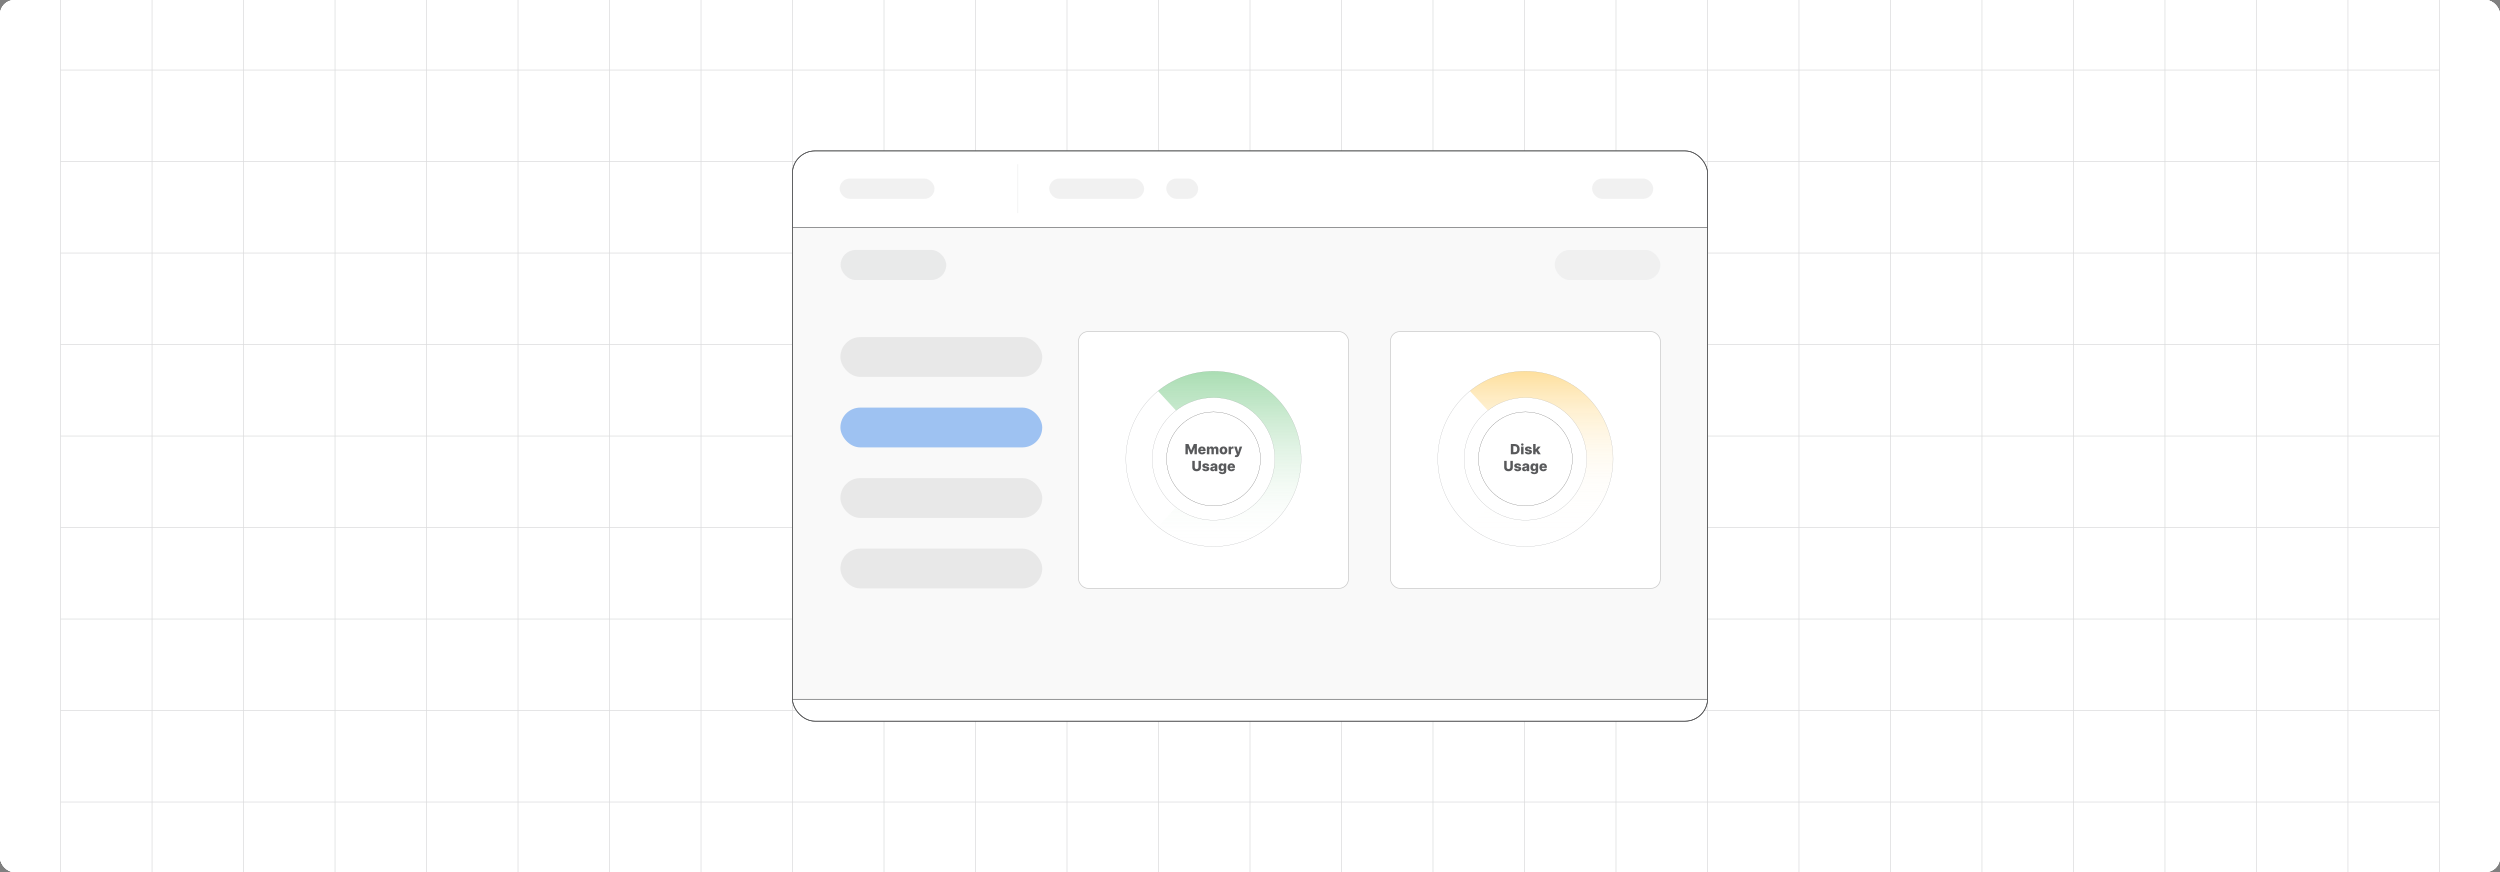 <?xml version="1.0" encoding="UTF-8"?><svg id="Layer_1" xmlns="http://www.w3.org/2000/svg" xmlns:xlink="http://www.w3.org/1999/xlink" viewBox="0 0 860 300"><rect x="0" y="0" width="860" height="300" fill="#808080" stroke="none"/><defs><clipPath id="clippath"><rect width="860" height="300" fill="none" stroke-width="0"/></clipPath><linearGradient id="linear-gradient" x1="422.982" y1="188.006" x2="422.982" y2="127.708" gradientUnits="userSpaceOnUse"><stop offset=".001" stop-color="#fff" stop-opacity="0"/><stop offset=".458" stop-color="#a5dbaf" stop-opacity=".493"/><stop offset=".827" stop-color="#63c174" stop-opacity=".858"/><stop offset="1" stop-color="#4ab75d"/></linearGradient><linearGradient id="linear-gradient-2" x1="530.27" y1="188.006" x2="530.27" y2="127.708" gradientUnits="userSpaceOnUse"><stop offset=".001" stop-color="#fff" stop-opacity="0"/><stop offset=".09" stop-color="#fefdf9" stop-opacity=".027"/><stop offset=".218" stop-color="#fef8e9" stop-opacity=".102"/><stop offset=".37" stop-color="#feefd0" stop-opacity=".225"/><stop offset=".539" stop-color="#fee4ac" stop-opacity=".396"/><stop offset=".723" stop-color="#fdd57e" stop-opacity=".615"/><stop offset=".917" stop-color="#fdc447" stop-opacity=".878"/><stop offset="1" stop-color="#fdbc2e"/></linearGradient></defs><rect y="0" width="860" height="300" rx="5" ry="5" fill="#fff" stroke-width="0"/><rect y="0" width="860" height="300" rx="5" ry="5" fill="#fff" stroke-width="0"/><rect width="860" height="300" rx="5" ry="5" fill="#fff" stroke-width="0"/><g clip-path="url(#clippath)"><rect width="860" height="300" rx="5" ry="5" fill="#fff" stroke-width="0"/><rect x="20.832" y="-7.373" width="818.338" height="314.746" fill="none" stroke="#dbdcdd" stroke-miterlimit="10" stroke-width=".25"/><line x1="20.83" y1="275.899" x2="839.168" y2="275.899" fill="none" stroke="#dbdcdd" stroke-miterlimit="10" stroke-width=".25"/><line x1="20.83" y1="244.424" x2="839.168" y2="244.424" fill="none" stroke="#dbdcdd" stroke-miterlimit="10" stroke-width=".25"/><line x1="20.83" y1="212.949" x2="839.168" y2="212.949" fill="none" stroke="#dbdcdd" stroke-miterlimit="10" stroke-width=".25"/><line x1="20.83" y1="181.475" x2="839.168" y2="181.475" fill="none" stroke="#dbdcdd" stroke-miterlimit="10" stroke-width=".25"/><line x1="20.83" y1="150" x2="839.168" y2="150" fill="none" stroke="#dbdcdd" stroke-miterlimit="10" stroke-width=".25"/><line x1="20.83" y1="118.526" x2="839.168" y2="118.526" fill="none" stroke="#dbdcdd" stroke-miterlimit="10" stroke-width=".25"/><line x1="20.83" y1="87.051" x2="839.168" y2="87.051" fill="none" stroke="#dbdcdd" stroke-miterlimit="10" stroke-width=".25"/><line x1="20.83" y1="55.577" x2="839.168" y2="55.577" fill="none" stroke="#dbdcdd" stroke-miterlimit="10" stroke-width=".25"/><line x1="20.83" y1="24.102" x2="839.168" y2="24.102" fill="none" stroke="#dbdcdd" stroke-miterlimit="10" stroke-width=".25"/><polyline points="807.692 307.373 807.692 275.896 807.692 244.428 807.692 212.95 807.692 181.473 807.692 150.005 807.692 118.527 807.692 87.05 807.692 55.582 807.692 55.572 807.692 24.104 807.692 -7.373" fill="none" stroke="#dbdcdd" stroke-miterlimit="10" stroke-width=".25"/><polyline points="776.215 307.373 776.215 275.896 776.215 244.428 776.215 212.95 776.215 181.473 776.215 150.005 776.215 118.527 776.215 87.05 776.215 55.582 776.215 55.572 776.215 24.104 776.215 -7.373" fill="none" stroke="#dbdcdd" stroke-miterlimit="10" stroke-width=".25"/><polyline points="744.747 307.373 744.747 275.896 744.747 244.428 744.747 212.95 744.747 181.473 744.747 150.005 744.747 118.527 744.747 87.05 744.747 55.582 744.747 55.572 744.747 24.104 744.747 -7.373" fill="none" stroke="#dbdcdd" stroke-miterlimit="10" stroke-width=".25"/><polyline points="713.269 307.373 713.269 275.896 713.269 244.428 713.269 212.95 713.269 181.473 713.269 150.005 713.269 118.527 713.269 87.05 713.269 55.582 713.269 55.572 713.269 24.104 713.269 -7.373" fill="none" stroke="#dbdcdd" stroke-miterlimit="10" stroke-width=".25"/><polyline points="681.792 307.373 681.792 275.896 681.792 244.428 681.792 212.95 681.792 181.473 681.792 150.005 681.792 118.527 681.792 87.05 681.792 55.582 681.792 55.572 681.792 24.104 681.792 -7.373" fill="none" stroke="#dbdcdd" stroke-miterlimit="10" stroke-width=".25"/><polyline points="650.324 307.373 650.324 275.896 650.324 244.428 650.324 212.95 650.324 181.473 650.324 150.005 650.324 118.527 650.324 87.05 650.324 55.582 650.324 55.572 650.324 24.104 650.324 -7.373" fill="none" stroke="#dbdcdd" stroke-miterlimit="10" stroke-width=".25"/><polyline points="618.847 307.373 618.847 275.896 618.847 244.428 618.847 212.95 618.847 181.473 618.847 150.005 618.847 118.527 618.847 87.05 618.847 55.582 618.847 55.572 618.847 24.104 618.847 -7.373" fill="none" stroke="#dbdcdd" stroke-miterlimit="10" stroke-width=".25"/><polyline points="587.369 307.373 587.369 275.896 587.369 244.428 587.369 212.95 587.369 181.473 587.369 150.005 587.369 118.527 587.369 87.05 587.369 55.582 587.369 55.572 587.369 24.104 587.369 -7.373" fill="none" stroke="#dbdcdd" stroke-miterlimit="10" stroke-width=".25"/><polyline points="555.901 307.373 555.901 275.896 555.901 244.428 555.901 212.95 555.901 181.473 555.901 150.005 555.901 118.527 555.901 87.05 555.901 55.582 555.901 55.572 555.901 24.104 555.901 -7.373" fill="none" stroke="#dbdcdd" stroke-miterlimit="10" stroke-width=".25"/><polyline points="524.424 307.373 524.424 275.896 524.424 244.428 524.424 212.95 524.424 181.473 524.424 150.005 524.424 118.527 524.424 87.05 524.424 55.582 524.424 55.572 524.424 24.104 524.424 -7.373" fill="none" stroke="#dbdcdd" stroke-miterlimit="10" stroke-width=".25"/><polyline points="492.946 307.373 492.946 275.896 492.946 244.428 492.946 212.95 492.946 181.473 492.946 150.005 492.946 118.527 492.946 87.05 492.946 55.582 492.946 55.572 492.946 24.104 492.946 -7.373" fill="none" stroke="#dbdcdd" stroke-miterlimit="10" stroke-width=".25"/><polyline points="461.478 307.373 461.478 275.896 461.478 244.428 461.478 212.95 461.478 181.473 461.478 150.005 461.478 118.527 461.478 87.05 461.478 55.582 461.478 55.572 461.478 24.104 461.478 -7.373" fill="none" stroke="#dbdcdd" stroke-miterlimit="10" stroke-width=".25"/><polyline points="430.001 307.373 430.001 275.896 430.001 244.428 430.001 212.95 430.001 181.473 430.001 150.005 430.001 118.527 430.001 87.05 430.001 55.582 430.001 55.572 430.001 24.104 430.001 -7.373" fill="none" stroke="#dbdcdd" stroke-miterlimit="10" stroke-width=".25"/><polyline points="398.523 307.373 398.523 275.896 398.523 244.428 398.523 212.95 398.523 181.473 398.523 150.005 398.523 118.527 398.523 87.05 398.523 55.582 398.523 55.572 398.523 24.104 398.523 -7.373" fill="none" stroke="#dbdcdd" stroke-miterlimit="10" stroke-width=".25"/><polyline points="367.046 307.373 367.046 275.896 367.046 244.428 367.046 212.95 367.046 181.473 367.046 150.005 367.046 118.527 367.046 87.05 367.046 55.582 367.046 55.572 367.046 24.104 367.046 -7.373" fill="none" stroke="#dbdcdd" stroke-miterlimit="10" stroke-width=".25"/><polyline points="335.578 307.373 335.578 275.896 335.578 244.428 335.578 212.95 335.578 181.473 335.578 150.005 335.578 118.527 335.578 87.05 335.578 55.582 335.578 55.572 335.578 24.104 335.578 -7.373" fill="none" stroke="#dbdcdd" stroke-miterlimit="10" stroke-width=".25"/><polyline points="304.101 307.373 304.101 275.896 304.101 244.428 304.101 212.95 304.101 181.473 304.101 150.005 304.101 118.527 304.101 87.05 304.101 55.582 304.101 55.572 304.101 24.104 304.101 -7.373" fill="none" stroke="#dbdcdd" stroke-miterlimit="10" stroke-width=".25"/><polyline points="272.623 307.373 272.623 275.896 272.623 244.428 272.623 212.95 272.623 181.473 272.623 150.005 272.623 118.527 272.623 87.05 272.623 55.582 272.623 55.572 272.623 24.104 272.623 -7.373" fill="none" stroke="#dbdcdd" stroke-miterlimit="10" stroke-width=".25"/><polyline points="241.155 307.373 241.155 275.896 241.155 244.428 241.155 212.95 241.155 181.473 241.155 150.005 241.155 118.527 241.155 87.05 241.155 55.582 241.155 55.572 241.155 24.104 241.155 -7.373" fill="none" stroke="#dbdcdd" stroke-miterlimit="10" stroke-width=".25"/><polyline points="209.678 307.373 209.678 275.896 209.678 244.428 209.678 212.95 209.678 181.473 209.678 150.005 209.678 118.527 209.678 87.05 209.678 55.582 209.678 55.572 209.678 24.104 209.678 -7.373" fill="none" stroke="#dbdcdd" stroke-miterlimit="10" stroke-width=".25"/><polyline points="178.2 307.373 178.2 275.896 178.2 244.428 178.2 212.95 178.2 181.473 178.2 150.005 178.2 118.527 178.2 87.05 178.2 55.582 178.2 55.572 178.2 24.104 178.2 -7.373" fill="none" stroke="#dbdcdd" stroke-miterlimit="10" stroke-width=".25"/><polyline points="146.732 307.373 146.732 275.896 146.732 244.428 146.732 212.95 146.732 181.473 146.732 150.005 146.732 118.527 146.732 87.05 146.732 55.582 146.732 55.572 146.732 24.104 146.732 -7.373" fill="none" stroke="#dbdcdd" stroke-miterlimit="10" stroke-width=".25"/><polyline points="115.255 307.373 115.255 275.896 115.255 244.428 115.255 212.95 115.255 181.473 115.255 150.005 115.255 118.527 115.255 87.05 115.255 55.582 115.255 55.572 115.255 24.104 115.255 -7.373" fill="none" stroke="#dbdcdd" stroke-miterlimit="10" stroke-width=".25"/><polyline points="83.777 307.373 83.777 275.896 83.777 244.428 83.777 212.95 83.777 181.473 83.777 150.005 83.777 118.527 83.777 87.05 83.777 55.582 83.777 55.572 83.777 24.104 83.777 -7.373" fill="none" stroke="#dbdcdd" stroke-miterlimit="10" stroke-width=".25"/><polyline points="52.309 307.373 52.309 275.896 52.309 244.428 52.309 212.95 52.309 181.473 52.309 150.005 52.309 118.527 52.309 87.05 52.309 55.582 52.309 55.572 52.309 24.104 52.309 -7.373" fill="none" stroke="#dbdcdd" stroke-miterlimit="10" stroke-width=".25"/></g><rect x="272.575" y="51.909" width="314.851" height="196.183" rx="7.796" ry="7.796" fill="#fff" stroke="#333" stroke-miterlimit="10" stroke-width=".217"/><rect x="272.575" y="78.244" width="314.851" height="162.312" fill="#f9f9f9" stroke="#58595b" stroke-miterlimit="10" stroke-width=".217"/><g opacity=".49"><rect x="289.158" y="85.983" width="36.354" height="10.34" rx="5.17" ry="5.17" fill="#c6c8c9" opacity=".64" stroke-width="0"/></g><g opacity=".32"><rect x="534.82" y="85.983" width="36.354" height="10.34" rx="5.17" ry="5.17" fill="#dbdcdd" stroke-width="0"/></g><g opacity=".63"><rect x="547.67" y="61.413" width="21.055" height="6.987" rx="3.494" ry="3.494" fill="#e9e9e9" stroke-width="0"/><rect x="360.929" y="61.413" width="32.65" height="6.987" rx="3.494" ry="3.494" fill="#e9e9e9" stroke-width="0"/><rect x="288.826" y="61.413" width="32.65" height="6.987" rx="3.494" ry="3.494" fill="#e9e9e9" stroke-width="0"/><rect x="401.186" y="61.413" width="10.984" height="6.987" rx="3.494" ry="3.494" fill="#e9e9e9" stroke-width="0"/><line x1="350.173" y1="56.489" x2="350.173" y2="73.324" fill="none" stroke="#a5a7aa" stroke-miterlimit="10" stroke-width=".072"/></g><rect x="272.575" y="51.909" width="314.851" height="196.183" rx="7.796" ry="7.796" fill="none" stroke="#58595b" stroke-miterlimit="10" stroke-width=".25"/><g opacity=".36"><rect x="289.098" y="115.961" width="69.426" height="13.689" rx="6.845" ry="6.845" fill="#cacaca" stroke-width="0"/></g><g opacity=".36"><rect x="289.098" y="164.469" width="69.426" height="13.689" rx="6.845" ry="6.845" fill="#cacaca" stroke-width="0"/></g><rect x="289.098" y="188.723" width="69.426" height="13.689" rx="6.845" ry="6.845" fill="#cacaca" opacity=".36" stroke-width="0"/><rect x="289.098" y="140.215" width="69.426" height="13.689" rx="6.845" ry="6.845" fill="#9ec2f2" stroke-width="0"/><rect x="371.011" y="114.054" width="92.874" height="88.358" rx="3.291" ry="3.291" fill="#fff" stroke="#cacaca" stroke-miterlimit="10" stroke-width=".25"/><rect x="478.3" y="114.054" width="92.874" height="88.358" rx="3.291" ry="3.291" fill="#fff" stroke="#cacaca" stroke-miterlimit="10" stroke-width=".25"/><path d="M417.448,127.708c-16.65,0-30.149,13.499-30.149,30.149s13.499,30.149,30.149,30.149,30.149-13.499,30.149-30.149-13.499-30.149-30.149-30.149ZM417.448,178.939c-11.624,0-21.082-9.457-21.082-21.082s9.457-21.082,21.082-21.082,21.082,9.457,21.082,21.082-9.457,21.082-21.082,21.082Z" fill="#fff" stroke="#9c9ea1" stroke-miterlimit="10" stroke-width=".07"/><path d="M417.448,127.708c-7.24,0-13.884,2.553-19.082,6.81l6.168,6.689c3.57-2.777,8.052-4.432,12.914-4.432,11.624,0,21.082,9.457,21.082,21.082s-9.457,21.082-21.082,21.082c-4.862,0-9.344-1.655-12.914-4.432l-6.168,6.689c5.198,4.257,11.842,6.81,19.082,6.81,16.65,0,30.149-13.499,30.149-30.149s-13.499-30.149-30.149-30.149Z" fill="url(#linear-gradient)" opacity=".47" stroke-width="0"/><circle cx="417.448" cy="157.857" r="16.16" fill="#fff" stroke="#333" stroke-miterlimit="10" stroke-width=".07"/><path d="M407.793,152.747h1.053l.893,2.176h.041l.893-2.176h1.052v3.515h-.827v-2.159h-.029l-.845,2.137h-.528l-.845-2.148h-.029v2.171h-.827v-3.515Z" fill="#58595b" stroke-width="0"/><path d="M413.487,156.311c-.275,0-.514-.055-.713-.164s-.352-.266-.46-.469-.16-.444-.16-.725c0-.273.054-.511.161-.715s.259-.363.455-.477c.195-.113.426-.171.691-.171.188,0,.359.029.515.088s.29.144.403.259c.113.115.201.256.265.424.062.167.094.359.094.575v.21h-2.291v-.487h1.511c-.001-.09-.022-.169-.064-.239-.041-.069-.098-.124-.169-.164-.072-.039-.154-.059-.247-.059-.094,0-.178.021-.252.062s-.133.099-.177.17c-.043.071-.066.152-.068.243v.496c0,.107.021.201.064.282.042.08.102.143.18.188.078.045.171.067.278.067.074,0,.142-.011.202-.031.061-.021.113-.051.156-.091.044-.04.076-.09.099-.147l.77.022c-.032.172-.102.322-.211.45-.107.128-.249.227-.425.297-.175.07-.377.105-.607.105Z" fill="#58595b" stroke-width="0"/><path d="M415.169,156.261v-2.636h.799v.483h.028c.056-.16.148-.286.278-.379.131-.093.286-.14.467-.14.184,0,.34.048.471.142.13.094.213.22.249.377h.027c.049-.156.144-.282.288-.377.143-.094.311-.142.506-.142.25,0,.452.08.607.24.156.159.234.378.234.656v1.774h-.84v-1.582c0-.132-.033-.232-.102-.302-.067-.069-.154-.103-.262-.103-.116,0-.207.037-.273.112s-.099.176-.099.301v1.574h-.807v-1.591c0-.122-.033-.219-.1-.29s-.154-.106-.263-.106c-.073,0-.138.018-.193.053-.057.034-.101.084-.132.148-.031.064-.047.139-.047.227v1.56h-.84Z" fill="#58595b" stroke-width="0"/><path d="M420.876,156.311c-.276,0-.514-.057-.713-.171-.198-.113-.351-.273-.458-.477-.107-.205-.16-.441-.16-.712,0-.272.053-.509.16-.713s.26-.363.458-.477c.199-.113.436-.171.713-.171.277,0,.515.058.714.171.198.114.351.273.458.477.106.204.16.441.16.713,0,.271-.054.507-.16.712-.107.204-.26.363-.458.477-.199.114-.436.171-.714.171ZM420.882,155.677c.101,0,.185-.03.256-.092.069-.062.123-.148.16-.258.037-.11.056-.237.056-.381,0-.146-.019-.274-.056-.385-.037-.109-.091-.195-.16-.257-.07-.062-.155-.093-.256-.093-.104,0-.192.03-.264.093-.071.061-.126.147-.163.257-.037.11-.056.238-.056.385,0,.144.019.271.056.381.037.109.092.195.163.258.071.061.159.092.264.092Z" fill="#58595b" stroke-width="0"/><path d="M422.639,156.261v-2.636h.815v.48h.027c.049-.174.127-.304.235-.389.108-.086.235-.128.379-.128.039,0,.079.002.12.008.042.005.08.013.115.022v.73c-.04-.014-.092-.024-.157-.032-.065-.008-.122-.012-.172-.012-.1,0-.19.021-.269.065-.08.044-.143.105-.188.184-.045.079-.067.171-.067.275v1.432h-.84Z" fill="#58595b" stroke-width="0"/><path d="M425.269,157.25c-.101,0-.195-.008-.285-.022-.089-.016-.166-.036-.23-.061l.185-.609c.083.027.157.044.225.048.066.005.124-.006.173-.031s.086-.071.112-.137l.033-.079-.938-2.731h.879l.485,1.881h.028l.492-1.881h.884l-.994,2.888c-.048.144-.115.272-.203.382-.087.11-.2.197-.338.261-.138.062-.308.094-.509.094Z" fill="#58595b" stroke-width="0"/><path d="M412.276,158.547h.848v2.267c0,.263-.062.49-.188.685-.124.193-.298.344-.521.449-.223.106-.482.159-.777.159-.299,0-.56-.053-.782-.159-.224-.105-.397-.256-.52-.449-.123-.194-.185-.422-.185-.685v-2.267h.85v2.193c0,.121.027.23.08.324.054.095.128.169.224.223.097.054.208.081.335.081s.238-.027.334-.081.17-.128.224-.223.081-.203.081-.324v-2.193Z" fill="#58595b" stroke-width="0"/><path d="M415.957,160.23l-.77.021c-.008-.055-.029-.103-.065-.146-.035-.043-.081-.077-.138-.102s-.122-.037-.196-.037c-.098,0-.181.019-.248.059-.068.039-.102.092-.101.158-.001.051.019.096.062.134.043.037.12.067.231.091l.509.096c.263.051.459.134.587.251.129.116.194.272.195.463-.001.181-.055.339-.16.473-.106.134-.251.237-.434.311-.184.073-.393.11-.628.11-.377,0-.674-.077-.891-.232s-.34-.363-.371-.624l.829-.021c.018.096.065.169.143.22.076.05.174.075.293.075.107,0,.195-.019.263-.06s.102-.094.102-.16c-.001-.06-.027-.107-.078-.143-.052-.036-.133-.065-.242-.085l-.46-.088c-.265-.048-.461-.137-.591-.267-.129-.13-.193-.296-.192-.497-.001-.177.046-.327.142-.452.095-.126.23-.222.404-.288.176-.066.382-.1.62-.1.356,0,.638.075.844.225s.32.354.342.615Z" fill="#58595b" stroke-width="0"/><path d="M417.178,162.106c-.168,0-.316-.028-.446-.085s-.232-.143-.308-.258-.112-.26-.112-.434c0-.146.025-.27.077-.37s.122-.183.213-.246c.09-.062.194-.11.312-.143.117-.033.243-.055.377-.066.15-.014.271-.028.362-.044s.158-.037.2-.066.062-.071.062-.125v-.009c0-.088-.03-.155-.091-.204-.06-.048-.143-.071-.245-.071-.111,0-.2.023-.269.071-.067.049-.11.114-.128.199l-.774-.027c.022-.16.082-.304.178-.43.096-.127.227-.227.395-.299s.369-.109.606-.109c.168,0,.323.021.465.06s.266.097.37.172c.105.075.188.167.245.275s.087.232.087.372v1.792h-.79v-.367h-.021c-.047.089-.106.165-.179.227-.073.061-.158.108-.256.139-.099.031-.208.047-.331.047ZM417.437,161.556c.09,0,.172-.018.244-.055.073-.036.131-.087.175-.151.043-.065.065-.141.065-.227v-.25c-.023.013-.053.023-.086.034-.034.011-.071.021-.111.029s-.081.017-.123.023c-.043.008-.083.014-.122.019-.079.013-.146.032-.202.059-.055.026-.098.06-.127.102s-.043.092-.043.148c0,.087.03.153.093.199s.142.068.238.068Z" fill="#58595b" stroke-width="0"/><path d="M420.494,163.105c-.251,0-.466-.035-.644-.105-.179-.069-.319-.165-.421-.286s-.163-.259-.184-.412l.795-.045c.015.054.042.101.083.141s.094.071.159.093c.066.022.144.033.233.033.141,0,.257-.034.349-.102s.139-.186.139-.355v-.464h-.029c-.033.081-.084.154-.151.218-.067.065-.151.114-.251.151-.101.036-.215.055-.345.055-.192,0-.368-.045-.527-.135-.16-.09-.287-.23-.383-.419s-.144-.433-.144-.731c0-.308.05-.561.147-.762.099-.199.228-.348.388-.443.159-.096.331-.144.516-.144.139,0,.257.024.355.071.1.048.181.108.245.184.065.074.112.151.145.231h.024v-.451h.836v2.647c0,.223-.057.411-.168.565-.112.153-.27.27-.471.349-.201.08-.435.12-.698.12ZM420.519,161.414c.102,0,.189-.026.261-.08s.128-.131.167-.231c.038-.101.058-.222.058-.362,0-.144-.019-.267-.057-.37-.039-.103-.095-.184-.167-.239s-.16-.084-.262-.084c-.104,0-.192.028-.265.086-.071.057-.126.138-.163.241s-.057.226-.057.366.019.262.057.362c.038.101.093.178.164.231.072.054.159.08.264.08Z" fill="#58595b" stroke-width="0"/><path d="M423.596,162.111c-.275,0-.514-.055-.713-.164s-.352-.266-.46-.469-.16-.444-.16-.725c0-.273.054-.511.161-.715s.259-.363.455-.477c.195-.113.426-.171.691-.171.188,0,.359.029.515.088s.29.144.403.259c.113.115.201.256.265.424.062.167.094.359.094.575v.21h-2.291v-.487h1.511c-.001-.09-.022-.169-.064-.239-.041-.069-.098-.124-.169-.164-.072-.039-.154-.059-.247-.059-.094,0-.178.021-.252.062s-.133.099-.177.17c-.043.071-.066.152-.068.243v.496c0,.107.021.201.064.282.042.08.102.143.18.188.078.045.171.067.278.067.074,0,.142-.011.202-.031.061-.021.113-.051.156-.091.044-.04.076-.09.099-.147l.77.022c-.032.172-.102.322-.211.45-.107.128-.249.227-.425.297-.175.07-.377.105-.607.105Z" fill="#58595b" stroke-width="0"/><path d="M524.737,127.708c-16.65,0-30.149,13.499-30.149,30.149s13.499,30.149,30.149,30.149,30.149-13.499,30.149-30.149-13.499-30.149-30.149-30.149ZM524.737,178.939c-11.624,0-21.082-9.457-21.082-21.082s9.457-21.082,21.082-21.082,21.082,9.457,21.082,21.082-9.457,21.082-21.082,21.082Z" fill="#fff" stroke="#9c9ea1" stroke-miterlimit="10" stroke-width=".07"/><path d="M524.737,127.708c-7.24,0-13.884,2.553-19.082,6.81l6.168,6.689c3.57-2.777,8.052-4.432,12.914-4.432,11.624,0,21.082,9.457,21.082,21.082s-9.457,21.082-21.082,21.082c-4.862,0-9.344-1.655-12.914-4.432l-6.168,6.689c5.198,4.257,11.842,6.81,19.082,6.81,16.65,0,30.149-13.499,30.149-30.149s-13.499-30.149-30.149-30.149Z" fill="url(#linear-gradient-2)" opacity=".47" stroke-width="0"/><circle cx="524.737" cy="157.857" r="16.16" fill="#fff" stroke="#333" stroke-miterlimit="10" stroke-width=".07"/><path d="M521.028,156.261h-1.3v-3.515h1.298c.358,0,.667.07.926.21.26.141.459.342.6.605s.212.576.212.941c0,.366-.07.681-.211.943-.14.264-.34.465-.6.606-.26.14-.568.21-.925.21ZM520.578,155.537h.417c.197,0,.364-.033.501-.1.137-.067.24-.177.31-.328s.105-.353.105-.606-.035-.455-.106-.606-.176-.259-.314-.326c-.138-.066-.308-.101-.509-.101h-.405v2.066Z" fill="#58595b" stroke-width="0"/><path d="M523.678,153.318c-.118,0-.219-.039-.304-.117-.085-.079-.127-.174-.127-.284s.042-.204.127-.282c.085-.079.185-.118.304-.118.119,0,.221.039.305.118.084.078.126.172.126.282s-.042.205-.126.284c-.084.078-.185.117-.305.117ZM523.257,156.261v-2.636h.84v2.636h-.84Z" fill="#58595b" stroke-width="0"/><path d="M526.929,154.43l-.77.021c-.008-.055-.029-.103-.065-.146-.035-.043-.081-.077-.138-.102s-.122-.037-.196-.037c-.098,0-.181.019-.248.059-.068.039-.102.092-.101.158-.001.051.019.096.062.134.043.037.12.067.231.091l.509.096c.263.051.459.134.587.251.129.116.194.272.195.463-.001.181-.055.339-.16.473-.106.134-.251.237-.434.311-.184.073-.393.11-.628.11-.377,0-.674-.077-.891-.232s-.34-.363-.371-.624l.829-.021c.018.096.065.169.143.22.076.05.174.075.293.075.107,0,.195-.019.263-.06s.102-.094.102-.16c-.001-.06-.027-.107-.078-.143-.052-.036-.133-.065-.242-.085l-.46-.088c-.265-.048-.461-.137-.591-.267-.129-.13-.193-.296-.192-.497-.001-.177.046-.327.142-.452.095-.126.23-.222.404-.288.176-.066.382-.1.62-.1.356,0,.638.075.844.225s.32.354.342.615Z" fill="#58595b" stroke-width="0"/><path d="M527.407,156.261v-3.515h.84v3.515h-.84ZM528.164,155.57l.004-1.001h.116l.742-.943h.95l-1.102,1.352h-.222l-.489.593ZM529.045,156.261l-.69-1.095.553-.596,1.107,1.69h-.97Z" fill="#58595b" stroke-width="0"/><path d="M519.565,158.547h.848v2.267c0,.263-.062.49-.188.685-.124.193-.298.344-.521.449-.223.106-.482.159-.777.159-.299,0-.56-.053-.782-.159-.224-.105-.397-.256-.52-.449-.123-.194-.185-.422-.185-.685v-2.267h.85v2.193c0,.121.027.23.08.324.054.095.128.169.224.223.097.054.208.081.335.081s.238-.027.334-.081.17-.128.224-.223.081-.203.081-.324v-2.193Z" fill="#58595b" stroke-width="0"/><path d="M523.246,160.23l-.77.021c-.008-.055-.029-.103-.065-.146-.035-.043-.081-.077-.138-.102s-.122-.037-.196-.037c-.098,0-.181.019-.248.059-.068.039-.102.092-.101.158-.001.051.019.096.062.134.043.037.12.067.231.091l.509.096c.263.051.459.134.587.251.129.116.194.272.195.463-.001.181-.055.339-.16.473-.106.134-.251.237-.434.311-.184.073-.393.11-.628.11-.377,0-.674-.077-.891-.232s-.34-.363-.371-.624l.829-.021c.018.096.065.169.143.22.076.05.174.075.293.075.107,0,.195-.019.263-.06s.102-.094.102-.16c-.001-.06-.027-.107-.078-.143-.052-.036-.133-.065-.242-.085l-.46-.088c-.265-.048-.461-.137-.591-.267-.129-.13-.193-.296-.192-.497-.001-.177.046-.327.142-.452.095-.126.23-.222.404-.288.176-.066.382-.1.62-.1.356,0,.638.075.844.225s.32.354.342.615Z" fill="#58595b" stroke-width="0"/><path d="M524.467,162.106c-.168,0-.316-.028-.446-.085s-.232-.143-.308-.258-.112-.26-.112-.434c0-.146.025-.27.077-.37s.122-.183.213-.246c.09-.062.194-.11.312-.143.117-.033.243-.055.377-.066.15-.014.271-.028.362-.044s.158-.037.2-.066.062-.071.062-.125v-.009c0-.088-.03-.155-.091-.204-.06-.048-.143-.071-.245-.071-.111,0-.2.023-.269.071-.067.049-.11.114-.128.199l-.774-.027c.022-.16.082-.304.178-.43.096-.127.227-.227.395-.299s.369-.109.606-.109c.168,0,.323.021.465.06s.266.097.37.172c.105.075.188.167.245.275s.087.232.087.372v1.792h-.79v-.367h-.021c-.047.089-.106.165-.179.227-.073.061-.158.108-.256.139-.099.031-.208.047-.331.047ZM524.726,161.556c.09,0,.172-.018.244-.055.073-.036.131-.087.175-.151.043-.065.065-.141.065-.227v-.25c-.023.013-.053.023-.086.034-.034.011-.071.021-.111.029s-.081.017-.123.023c-.043.008-.083.014-.122.019-.079.013-.146.032-.202.059-.055.026-.098.06-.127.102s-.043.092-.043.148c0,.087.03.153.093.199s.142.068.238.068Z" fill="#58595b" stroke-width="0"/><path d="M527.783,163.105c-.251,0-.466-.035-.644-.105-.179-.069-.319-.165-.421-.286s-.163-.259-.184-.412l.795-.045c.015.054.042.101.083.141s.094.071.159.093c.066.022.144.033.233.033.141,0,.257-.034.349-.102s.139-.186.139-.355v-.464h-.029c-.033.081-.084.154-.151.218-.067.065-.151.114-.251.151-.101.036-.215.055-.345.055-.192,0-.368-.045-.527-.135-.16-.09-.287-.23-.383-.419s-.144-.433-.144-.731c0-.308.05-.561.147-.762.099-.199.228-.348.388-.443.159-.096.331-.144.516-.144.139,0,.257.024.355.071.1.048.181.108.245.184.065.074.112.151.145.231h.024v-.451h.836v2.647c0,.223-.057.411-.168.565-.112.153-.27.27-.471.349-.201.08-.435.12-.698.12ZM527.808,161.414c.102,0,.189-.026.261-.08s.128-.131.167-.231c.038-.101.058-.222.058-.362,0-.144-.019-.267-.057-.37-.039-.103-.095-.184-.167-.239s-.16-.084-.262-.084c-.104,0-.192.028-.265.086-.071.057-.126.138-.163.241s-.057.226-.057.366.019.262.057.362c.038.101.093.178.164.231.072.054.159.08.264.08Z" fill="#58595b" stroke-width="0"/><path d="M530.885,162.111c-.275,0-.514-.055-.713-.164s-.352-.266-.46-.469-.16-.444-.16-.725c0-.273.054-.511.161-.715s.259-.363.455-.477c.195-.113.426-.171.691-.171.188,0,.359.029.515.088s.29.144.403.259c.113.115.201.256.265.424.062.167.094.359.094.575v.21h-2.291v-.487h1.511c-.001-.09-.022-.169-.064-.239-.041-.069-.098-.124-.169-.164-.072-.039-.154-.059-.247-.059-.094,0-.178.021-.252.062s-.133.099-.177.17c-.043.071-.066.152-.068.243v.496c0,.107.021.201.064.282.042.08.102.143.18.188.078.045.171.067.278.067.074,0,.142-.011.202-.031.061-.021.113-.051.156-.091.044-.04.076-.09.099-.147l.77.022c-.032.172-.102.322-.211.45-.107.128-.249.227-.425.297-.175.07-.377.105-.607.105Z" fill="#58595b" stroke-width="0"/></svg>